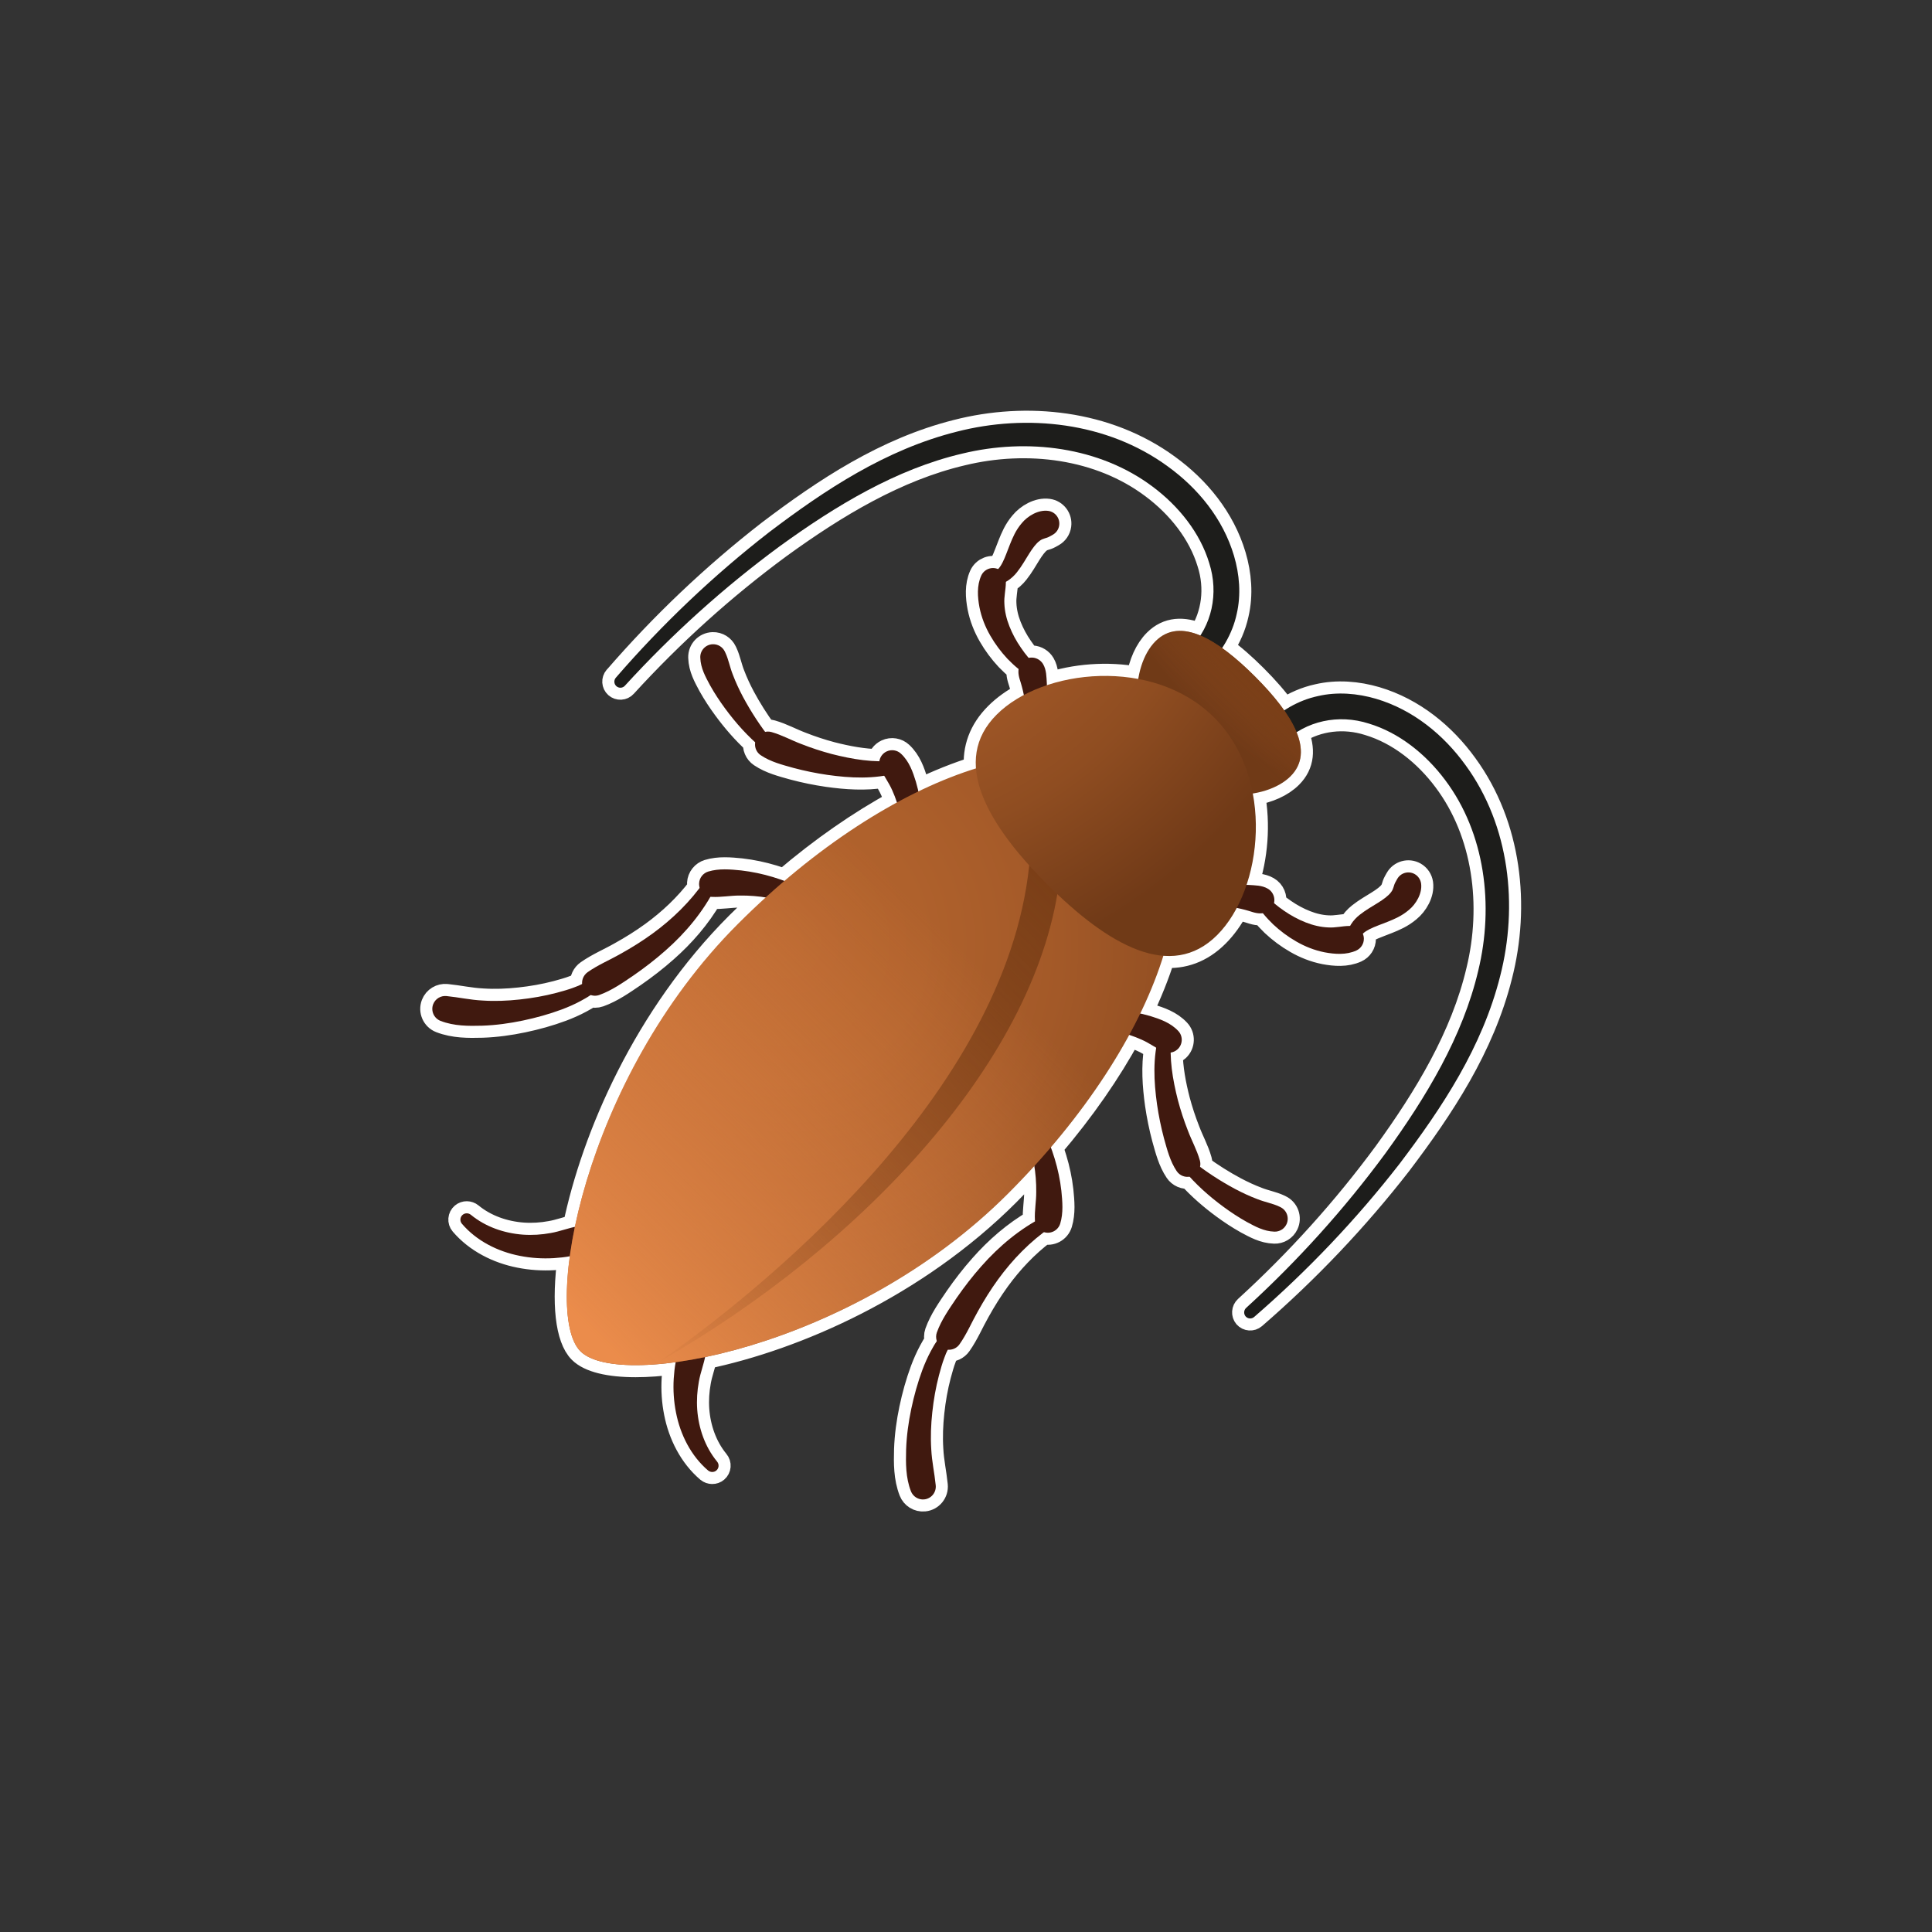 <?xml version="1.0" encoding="UTF-8"?>
<svg xmlns="http://www.w3.org/2000/svg" xmlns:xlink="http://www.w3.org/1999/xlink" version="1.1" width="512px" height="512px" viewBox="0,0,256,256">
  <rect x="0" y="0" width="256" height="256" fill="#333333" stroke="none"/>
  <defs>
    <radialGradient cx="44.823" cy="2.047" r="16.044" gradientUnits="userSpaceOnUse" id="color-1">
      <stop offset="0" stop-color="#b3632d"></stop>
      <stop offset="0.243" stop-color="#af612c"></stop>
      <stop offset="0.488" stop-color="#a35928"></stop>
      <stop offset="0.736" stop-color="#8f4d21"></stop>
      <stop offset="0.983" stop-color="#723b18"></stop>
      <stop offset="1" stop-color="#703a17"></stop>
    </radialGradient>
    <linearGradient x1="36.655" y1="11.339" x2="34.201" y2="13.792" gradientUnits="userSpaceOnUse" id="color-2">
      <stop offset="0.139" stop-color="#783d16"></stop>
      <stop offset="1" stop-color="#783d16" stop-opacity="0"></stop>
    </linearGradient>
    <radialGradient cx="16.605" cy="23.096" r="23.212" gradientUnits="userSpaceOnUse" id="color-3">
      <stop offset="0" stop-color="#b3632d"></stop>
      <stop offset="0.243" stop-color="#af612c"></stop>
      <stop offset="0.488" stop-color="#a35928"></stop>
      <stop offset="0.736" stop-color="#8f4d21"></stop>
      <stop offset="0.983" stop-color="#723b18"></stop>
      <stop offset="1" stop-color="#703a17"></stop>
    </radialGradient>
    <linearGradient x1="8.622" y1="39.366" x2="24.268" y2="23.72" gradientUnits="userSpaceOnUse" id="color-4">
      <stop offset="0" stop-color="#eb8c4b"></stop>
      <stop offset="0.118" stop-color="#eb8c4b" stop-opacity="0.882"></stop>
      <stop offset="1" stop-color="#eb8c4b" stop-opacity="0"></stop>
    </linearGradient>
    <linearGradient x1="33.07" y1="16.713" x2="9.79" y2="39.993" gradientUnits="userSpaceOnUse" id="color-5">
      <stop offset="0.139" stop-color="#783d16"></stop>
      <stop offset="1" stop-color="#783d16" stop-opacity="0"></stop>
    </linearGradient>
    <radialGradient cx="18.265" cy="2.71" r="22.64" gradientUnits="userSpaceOnUse" id="color-6">
      <stop offset="0" stop-color="#b3632d"></stop>
      <stop offset="0.243" stop-color="#af612c"></stop>
      <stop offset="0.488" stop-color="#a35928"></stop>
      <stop offset="0.736" stop-color="#8f4d21"></stop>
      <stop offset="0.983" stop-color="#723b18"></stop>
      <stop offset="1" stop-color="#703a17"></stop>
    </radialGradient>
  </defs>
  <g transform="translate(51.2,51.2) scale(0.6,0.6)">
    <g fill="none" fill-rule="nonzero" stroke="none" stroke-width="1" stroke-linecap="butt" stroke-linejoin="none" stroke-miterlimit="10" stroke-dasharray="" stroke-dashoffset="0" font-family="none" font-weight="none" font-size="none" text-anchor="none" style="mix-blend-mode: normal">
      <path transform="scale(5.333,5.333)" d="M9.5,12.064c1.912,-2.208 4.036,-4.229 6.349,-6.026c2.32,-1.759 4.832,-3.426 7.773,-4.164c2.892,-0.742 6.211,-0.404 8.73,1.435c1.246,0.899 2.291,2.163 2.748,3.707c0.225,0.765 0.3,1.605 0.11,2.414c-0.109,0.502 -0.32,0.98 -0.603,1.405c0.447,0.318 0.907,0.725 1.367,1.184c0.47,0.47 0.885,0.941 1.206,1.397c0.421,-0.277 0.892,-0.484 1.387,-0.591c0.81,-0.19 1.649,-0.114 2.414,0.11c1.544,0.457 2.807,1.502 3.707,2.748c1.839,2.519 2.177,5.838 1.435,8.73c-0.738,2.941 -2.405,5.452 -4.164,7.773c-1.797,2.313 -3.818,4.437 -6.026,6.349c-0.104,0.09 -0.262,0.079 -0.353,-0.025c-0.088,-0.105 -0.076,-0.261 0.023,-0.352c2.129,-1.943 4.072,-4.096 5.775,-6.411c1.678,-2.316 3.195,-4.824 3.836,-7.554c0.656,-2.702 0.281,-5.695 -1.369,-7.891c-0.808,-1.083 -1.915,-1.966 -3.165,-2.342c-1.026,-0.329 -2.122,-0.196 -2.989,0.361c0.282,0.692 0.252,1.32 -0.251,1.823c-0.362,0.362 -0.921,0.611 -1.562,0.714c0.242,1.286 0.126,2.634 -0.258,3.783c0.028,0.001 0.057,0.002 0.085,0.003c0.267,0.018 0.549,0.013 0.792,0.154c0.214,0.124 0.313,0.371 0.258,0.6c0.132,0.114 0.279,0.222 0.421,0.319c0.281,0.195 0.582,0.357 0.89,0.478c0.307,0.122 0.625,0.195 0.929,0.208c0.309,0.02 0.581,-0.058 0.877,-0.061l0.032,-0.001c0.104,-0.186 0.252,-0.346 0.398,-0.46c0.262,-0.208 0.527,-0.352 0.759,-0.499c0.231,-0.144 0.434,-0.292 0.542,-0.44c0.116,-0.153 0.094,-0.259 0.184,-0.421l0.07,-0.125c0.143,-0.256 0.466,-0.347 0.722,-0.204c0.15,0.084 0.244,0.233 0.267,0.391c0.056,0.409 -0.211,0.855 -0.508,1.097c-0.299,0.254 -0.606,0.379 -0.881,0.49c-0.417,0.167 -0.804,0.283 -1.025,0.492c0.027,0.063 0.043,0.133 0.044,0.206c0.002,0.218 -0.127,0.407 -0.313,0.491c-0.416,0.189 -0.891,0.153 -1.311,0.074c-0.426,-0.084 -0.818,-0.243 -1.171,-0.446c-0.354,-0.202 -0.674,-0.443 -0.963,-0.713c-0.151,-0.148 -0.293,-0.295 -0.424,-0.461c-0.014,0.002 -0.028,0.003 -0.041,0.004l-0.037,0.002c-0.234,0.012 -0.437,-0.093 -0.659,-0.145c-0.113,-0.03 -0.228,-0.057 -0.343,-0.08c-0.229,0.432 -0.502,0.814 -0.813,1.125c-0.668,0.668 -1.422,0.921 -2.227,0.858c-0.24,0.771 -0.56,1.571 -0.956,2.389c0.136,0.029 0.272,0.064 0.408,0.104c0.404,0.126 0.844,0.274 1.167,0.621c0.201,0.217 0.188,0.555 -0.028,0.756c-0.083,0.077 -0.185,0.123 -0.289,0.138c0.009,0.656 0.135,1.324 0.3,1.97c0.114,0.429 0.253,0.852 0.415,1.263c0.156,0.415 0.371,0.798 0.49,1.218l0.004,0.013c0.026,0.09 0.027,0.181 0.007,0.266c0.46,0.34 0.947,0.646 1.446,0.914c0.306,0.162 0.619,0.308 0.931,0.425c0.312,0.124 0.631,0.178 0.895,0.303l0.054,0.026c0.267,0.126 0.381,0.445 0.255,0.711c-0.094,0.198 -0.293,0.312 -0.499,0.306c-0.445,-0.013 -0.805,-0.221 -1.146,-0.402c-0.34,-0.19 -0.657,-0.4 -0.961,-0.623c-0.509,-0.374 -0.984,-0.786 -1.408,-1.251c-0.21,0.035 -0.419,-0.059 -0.533,-0.23c-0.277,-0.414 -0.395,-0.892 -0.525,-1.354c-0.124,-0.465 -0.22,-0.936 -0.289,-1.411c-0.107,-0.768 -0.162,-1.56 -0.034,-2.346c-0.193,-0.113 -0.386,-0.239 -0.609,-0.335c-0.162,-0.074 -0.332,-0.139 -0.507,-0.195c-0.831,1.527 -1.918,3.101 -3.247,4.656c0.058,0.156 0.111,0.314 0.16,0.475c0.13,0.427 0.224,0.869 0.275,1.32c0.045,0.449 0.088,0.917 -0.046,1.361c-0.086,0.283 -0.385,0.444 -0.668,0.358c-0.003,-0.001 -0.005,-0.002 -0.008,-0.003c-0.733,0.554 -1.364,1.224 -1.902,1.964c-0.303,0.417 -0.577,0.857 -0.829,1.311c-0.258,0.451 -0.457,0.934 -0.761,1.366c-0.114,0.165 -0.304,0.246 -0.489,0.229c-0.052,0.101 -0.102,0.217 -0.139,0.326c-0.091,0.234 -0.158,0.486 -0.226,0.734c-0.131,0.5 -0.221,1.015 -0.276,1.529c-0.056,0.514 -0.076,1.031 -0.043,1.535c0.025,0.507 0.134,0.987 0.182,1.466l0.003,0.026c0.029,0.293 -0.185,0.554 -0.477,0.583c-0.243,0.024 -0.465,-0.12 -0.55,-0.337c-0.219,-0.565 -0.214,-1.163 -0.199,-1.731c0.02,-0.572 0.098,-1.132 0.213,-1.68c0.115,-0.548 0.265,-1.086 0.459,-1.611c0.099,-0.263 0.211,-0.52 0.347,-0.774c0.082,-0.142 0.15,-0.282 0.253,-0.422c-0.04,-0.114 -0.041,-0.241 0,-0.357c0.187,-0.521 0.511,-0.975 0.82,-1.433c0.316,-0.455 0.656,-0.897 1.026,-1.313c0.639,-0.725 1.383,-1.371 2.219,-1.854c-0.002,-0.013 -0.003,-0.026 -0.003,-0.039l-0.001,-0.02c-0.02,-0.39 0.057,-0.765 0.055,-1.156c0.005,-0.357 -0.022,-0.719 -0.078,-1.079c-0.351,0.385 -0.717,0.769 -1.097,1.149c-3.828,3.828 -8.8,5.989 -12.538,6.765c-0.071,0.344 -0.199,0.667 -0.258,1.015c-0.07,0.379 -0.095,0.768 -0.068,1.156c0.057,0.772 0.319,1.541 0.822,2.154c0.094,0.11 0.081,0.276 -0.03,0.37c-0.098,0.084 -0.244,0.079 -0.341,0c-0.709,-0.604 -1.153,-1.487 -1.33,-2.401c-0.091,-0.459 -0.122,-0.93 -0.094,-1.4c0.016,-0.227 0.037,-0.458 0.081,-0.683c-0.604,0.082 -1.161,0.122 -1.658,0.122c-1.101,0 -1.911,-0.197 -2.289,-0.575c-0.539,-0.539 -0.704,-1.995 -0.439,-3.934c-0.22,0.041 -0.445,0.062 -0.665,0.077c-0.47,0.027 -0.941,-0.003 -1.4,-0.094c-0.914,-0.177 -1.797,-0.621 -2.401,-1.33c-0.094,-0.11 -0.081,-0.276 0.03,-0.37c0.099,-0.085 0.245,-0.08 0.341,-0.001c0.613,0.503 1.382,0.764 2.154,0.822c0.387,0.027 0.777,0.003 1.156,-0.068c0.341,-0.058 0.659,-0.182 0.996,-0.254c0.775,-3.739 2.925,-8.719 6.752,-12.546c0.38,-0.38 0.764,-0.746 1.149,-1.097c-0.358,-0.055 -0.717,-0.082 -1.073,-0.077c-0.391,-0.001 -0.766,0.075 -1.156,0.055l-0.019,-0.001c-0.013,-0.001 -0.026,-0.002 -0.039,-0.003c-0.483,0.837 -1.13,1.582 -1.855,2.22c-0.417,0.37 -0.858,0.71 -1.313,1.026c-0.458,0.31 -0.912,0.633 -1.433,0.82c-0.121,0.043 -0.247,0.041 -0.359,0.001c-0.14,0.102 -0.279,0.171 -0.421,0.252c-0.254,0.136 -0.511,0.248 -0.774,0.347c-0.525,0.195 -1.063,0.344 -1.611,0.459c-0.548,0.115 -1.108,0.193 -1.68,0.213c-0.568,0.015 -1.167,0.02 -1.731,-0.199c-0.274,-0.107 -0.41,-0.415 -0.304,-0.69c0.089,-0.228 0.317,-0.361 0.549,-0.338l0.027,0.003c0.48,0.048 0.959,0.157 1.466,0.182c0.504,0.034 1.021,0.014 1.535,-0.042c0.514,-0.055 1.029,-0.145 1.529,-0.276c0.248,-0.068 0.5,-0.135 0.734,-0.226c0.11,-0.037 0.226,-0.088 0.327,-0.14c-0.017,-0.191 0.072,-0.38 0.228,-0.489c0.432,-0.304 0.915,-0.503 1.366,-0.761c0.454,-0.252 0.893,-0.526 1.311,-0.829c0.739,-0.538 1.41,-1.169 1.964,-1.903c-0.019,-0.06 -0.028,-0.123 -0.024,-0.189c0.012,-0.232 0.17,-0.422 0.38,-0.486c0.444,-0.134 0.912,-0.091 1.361,-0.046c0.451,0.052 0.893,0.146 1.32,0.275c0.159,0.048 0.315,0.1 0.47,0.158c1.556,-1.33 3.133,-2.419 4.661,-3.25c-0.056,-0.17 -0.12,-0.336 -0.191,-0.494c-0.097,-0.223 -0.223,-0.417 -0.336,-0.61c-0.786,0.128 -1.578,0.073 -2.346,-0.035c-0.475,-0.069 -0.945,-0.165 -1.411,-0.289c-0.462,-0.13 -0.94,-0.248 -1.354,-0.525c-0.181,-0.12 -0.264,-0.332 -0.231,-0.534c-0.464,-0.423 -0.875,-0.897 -1.248,-1.405c-0.224,-0.305 -0.434,-0.621 -0.624,-0.962c-0.181,-0.341 -0.389,-0.701 -0.402,-1.146c-0.009,-0.295 0.223,-0.541 0.518,-0.55c0.219,-0.007 0.411,0.119 0.499,0.305l0.026,0.055c0.125,0.264 0.179,0.583 0.303,0.895c0.118,0.313 0.263,0.625 0.425,0.931c0.268,0.498 0.574,0.985 0.913,1.444c0.086,-0.02 0.178,-0.018 0.265,0.007l0.014,0.004c0.419,0.119 0.803,0.334 1.218,0.49c0.411,0.162 0.834,0.301 1.263,0.415c0.647,0.165 1.315,0.291 1.972,0.3c0.025,-0.171 0.133,-0.328 0.302,-0.407c0.203,-0.095 0.436,-0.052 0.591,0.092c0.348,0.323 0.496,0.763 0.621,1.167c0.039,0.132 0.072,0.264 0.101,0.395c0.816,-0.395 1.615,-0.714 2.385,-0.954c-0.062,-0.805 0.19,-1.558 0.858,-2.226c0.311,-0.311 0.693,-0.584 1.125,-0.813c-0.023,-0.113 -0.049,-0.225 -0.079,-0.336c-0.052,-0.222 -0.157,-0.425 -0.145,-0.659l0.002,-0.033c0.001,-0.016 0.002,-0.031 0.004,-0.046c-0.166,-0.131 -0.313,-0.273 -0.461,-0.424c-0.27,-0.29 -0.511,-0.61 -0.713,-0.963c-0.203,-0.352 -0.362,-0.745 -0.446,-1.171c-0.079,-0.42 -0.115,-0.894 0.074,-1.311c0.121,-0.265 0.431,-0.384 0.698,-0.269c0.207,-0.221 0.323,-0.607 0.49,-1.022c0.111,-0.275 0.235,-0.583 0.49,-0.881c0.243,-0.297 0.688,-0.564 1.097,-0.508c0.29,0.04 0.493,0.307 0.453,0.598c-0.023,0.17 -0.125,0.311 -0.264,0.389l-0.127,0.071c-0.161,0.09 -0.268,0.068 -0.421,0.184c-0.147,0.108 -0.296,0.311 -0.44,0.542c-0.147,0.232 -0.29,0.496 -0.499,0.759c-0.113,0.145 -0.272,0.292 -0.458,0.396l-0.001,0.033c-0.003,0.296 -0.081,0.569 -0.061,0.877c0.013,0.304 0.085,0.621 0.208,0.929c0.121,0.308 0.283,0.609 0.478,0.89c0.097,0.142 0.205,0.288 0.319,0.421c0.049,-0.012 0.1,-0.017 0.153,-0.014c0.191,0.01 0.356,0.119 0.446,0.272c0.141,0.243 0.136,0.525 0.154,0.792c0.001,0.026 0.002,0.052 0.003,0.078c1.149,-0.384 2.497,-0.499 3.782,-0.258c0.103,-0.64 0.351,-1.199 0.714,-1.562c0.511,-0.512 1.153,-0.534 1.859,-0.236c0.561,-0.869 0.696,-1.968 0.367,-2.999c-0.377,-1.25 -1.259,-2.357 -2.342,-3.165c-2.196,-1.65 -5.189,-2.025 -7.891,-1.369c-2.73,0.641 -5.238,2.158 -7.554,3.836c-2.315,1.703 -4.468,3.647 -6.411,5.775c-0.092,0.103 -0.25,0.111 -0.353,0.019c-0.102,-0.091 -0.111,-0.247 -0.023,-0.35z" id="strokeMainSVG" fill="#ffffff" stroke="#ffffff" stroke-linejoin="round"></path>
      <g transform="scale(5.333,5.333)" stroke="none" stroke-linejoin="miter">
        <path d="M9.5,12.064c1.912,-2.208 4.036,-4.229 6.349,-6.026c2.32,-1.759 4.832,-3.426 7.773,-4.164c2.892,-0.742 6.211,-0.404 8.73,1.435c1.246,0.899 2.291,2.163 2.748,3.707c0.225,0.765 0.3,1.605 0.11,2.414c-0.176,0.811 -0.619,1.557 -1.197,2.124c-0.201,0.197 -0.523,0.194 -0.72,-0.007c-0.194,-0.198 -0.193,-0.515 0,-0.712c0.897,-0.918 1.18,-2.268 0.781,-3.517c-0.377,-1.25 -1.259,-2.357 -2.342,-3.165c-2.196,-1.65 -5.189,-2.025 -7.891,-1.369c-2.73,0.641 -5.238,2.158 -7.554,3.836c-2.315,1.703 -4.468,3.647 -6.411,5.775c-0.092,0.103 -0.25,0.111 -0.353,0.019c-0.102,-0.091 -0.111,-0.247 -0.023,-0.35z" fill="#1d1d1b"></path>
        <path d="M35.603,38.159c2.129,-1.943 4.072,-4.096 5.775,-6.411c1.678,-2.316 3.195,-4.824 3.836,-7.554c0.656,-2.702 0.281,-5.695 -1.369,-7.891c-0.808,-1.083 -1.915,-1.966 -3.165,-2.342c-1.248,-0.4 -2.599,-0.117 -3.517,0.781c-0.201,0.197 -0.523,0.194 -0.72,-0.007c-0.194,-0.198 -0.193,-0.515 0,-0.712c0.567,-0.579 1.313,-1.022 2.124,-1.197c0.81,-0.19 1.649,-0.114 2.414,0.11c1.544,0.457 2.807,1.502 3.707,2.748c1.839,2.519 2.177,5.838 1.435,8.73c-0.738,2.941 -2.405,5.452 -4.164,7.773c-1.797,2.313 -3.818,4.437 -6.026,6.349c-0.104,0.09 -0.262,0.079 -0.353,-0.025c-0.088,-0.105 -0.076,-0.261 0.023,-0.352z" fill="#1d1d1b"></path>
        <path d="M13.322,44.893c-0.709,-0.604 -1.153,-1.487 -1.33,-2.401c-0.091,-0.459 -0.122,-0.93 -0.094,-1.4c0.033,-0.466 0.086,-0.951 0.319,-1.369c0.145,-0.26 0.473,-0.354 0.733,-0.209c0.204,0.114 0.306,0.341 0.27,0.559l-0.004,0.023c-0.064,0.383 -0.212,0.735 -0.277,1.117c-0.07,0.379 -0.095,0.768 -0.068,1.156c0.057,0.772 0.319,1.541 0.822,2.154c0.094,0.11 0.081,0.276 -0.03,0.37c-0.098,0.084 -0.244,0.079 -0.341,0z" fill="#40190f"></path>
        <path d="M3.498,34.304c0.613,0.503 1.382,0.764 2.154,0.822c0.387,0.027 0.777,0.003 1.156,-0.068c0.382,-0.065 0.734,-0.213 1.117,-0.277l0.022,-0.004c0.293,-0.049 0.571,0.149 0.62,0.443c0.039,0.231 -0.077,0.452 -0.27,0.56c-0.418,0.233 -0.903,0.286 -1.369,0.319c-0.47,0.027 -0.941,-0.003 -1.4,-0.094c-0.914,-0.177 -1.797,-0.621 -2.401,-1.33c-0.094,-0.11 -0.081,-0.276 0.03,-0.37c0.099,-0.085 0.245,-0.08 0.341,-0.001z" fill="#40190f"></path>
        <path d="M31.848,10.553c-1.028,1.028 -1.142,3.646 0.402,5.19c1.544,1.544 4.162,1.431 5.19,0.402c1.028,-1.028 0.078,-2.582 -1.466,-4.126c-1.544,-1.544 -3.098,-2.495 -4.126,-1.466z" fill="url(#color-1)"></path>
        <path d="M31.848,10.553c-1.028,1.028 -1.142,3.646 0.402,5.19c1.544,1.544 4.162,1.431 5.19,0.402c1.028,-1.028 0.078,-2.582 -1.466,-4.126c-1.544,-1.544 -3.098,-2.495 -4.126,-1.466z" fill="url(#color-2)"></path>
        <path d="M33.34,21.074c0.496,-0.269 1.03,-0.371 1.562,-0.415c0.267,-0.022 0.535,-0.026 0.804,-0.014c0.267,0.018 0.549,0.013 0.792,0.154c0.262,0.152 0.351,0.487 0.199,0.748c-0.096,0.165 -0.265,0.262 -0.443,0.272l-0.037,0.002c-0.234,0.012 -0.437,-0.093 -0.659,-0.145c-0.22,-0.058 -0.444,-0.104 -0.672,-0.135c-0.453,-0.057 -0.922,-0.068 -1.352,0.016l-0.02,0.004c-0.142,0.028 -0.279,-0.065 -0.307,-0.206c-0.022,-0.115 0.035,-0.227 0.133,-0.281z" fill="#40190f"></path>
        <path d="M36.434,21.068c0.174,0.229 0.467,0.461 0.743,0.65c0.281,0.195 0.582,0.357 0.89,0.478c0.307,0.122 0.625,0.195 0.929,0.208c0.309,0.02 0.581,-0.058 0.877,-0.061l0.065,-0.001c0.295,-0.003 0.536,0.234 0.539,0.528c0.002,0.218 -0.127,0.407 -0.313,0.491c-0.416,0.189 -0.891,0.153 -1.311,0.074c-0.426,-0.084 -0.818,-0.243 -1.171,-0.446c-0.354,-0.202 -0.674,-0.443 -0.963,-0.713c-0.286,-0.281 -0.542,-0.56 -0.746,-0.965c-0.064,-0.128 -0.013,-0.284 0.115,-0.348c0.113,-0.057 0.249,-0.023 0.323,0.075z" fill="#40190f"></path>
        <path d="M39.762,22.809c0.021,-0.381 0.283,-0.726 0.541,-0.926c0.262,-0.208 0.527,-0.352 0.759,-0.499c0.231,-0.144 0.434,-0.292 0.542,-0.44c0.116,-0.153 0.094,-0.259 0.184,-0.421l0.07,-0.125c0.143,-0.256 0.466,-0.347 0.722,-0.204c0.15,0.084 0.244,0.233 0.267,0.391c0.056,0.409 -0.211,0.855 -0.508,1.097c-0.299,0.254 -0.606,0.379 -0.881,0.49c-0.549,0.22 -1.046,0.352 -1.18,0.722l-0.006,0.017c-0.049,0.136 -0.199,0.206 -0.335,0.157c-0.113,-0.039 -0.181,-0.147 -0.175,-0.259z" fill="#40190f"></path>
        <path d="M27.942,26.121c0.815,-0.322 1.629,-0.339 2.45,-0.277c0.41,0.037 0.823,0.107 1.234,0.228c0.404,0.126 0.844,0.274 1.167,0.621c0.201,0.217 0.188,0.555 -0.028,0.756c-0.165,0.153 -0.399,0.182 -0.591,0.092l-0.041,-0.019c-0.284,-0.133 -0.544,-0.334 -0.864,-0.472c-0.315,-0.143 -0.657,-0.253 -1.009,-0.334c-0.698,-0.152 -1.472,-0.231 -2.141,-0.104l-0.032,0.006c-0.141,0.027 -0.277,-0.066 -0.303,-0.207c-0.025,-0.125 0.045,-0.245 0.158,-0.29z" fill="#40190f"></path>
        <path d="M32.506,26.955c-0.098,0.854 0.052,1.747 0.27,2.602c0.114,0.429 0.253,0.852 0.415,1.263c0.156,0.415 0.371,0.798 0.49,1.218l0.004,0.013c0.081,0.284 -0.084,0.581 -0.368,0.662c-0.229,0.065 -0.466,-0.03 -0.591,-0.217c-0.277,-0.414 -0.395,-0.892 -0.525,-1.354c-0.124,-0.465 -0.22,-0.936 -0.289,-1.411c-0.132,-0.946 -0.185,-1.929 0.086,-2.891c0.039,-0.139 0.183,-0.219 0.322,-0.18c0.125,0.035 0.203,0.156 0.188,0.281z" fill="#40190f"></path>
        <path d="M33.388,32.083c0.546,0.435 1.14,0.82 1.75,1.148c0.306,0.162 0.619,0.308 0.931,0.425c0.312,0.124 0.631,0.178 0.895,0.303l0.054,0.026c0.267,0.126 0.381,0.445 0.255,0.711c-0.094,0.198 -0.293,0.312 -0.499,0.306c-0.445,-0.013 -0.805,-0.221 -1.146,-0.402c-0.34,-0.19 -0.657,-0.4 -0.961,-0.623c-0.607,-0.446 -1.165,-0.945 -1.646,-1.525c-0.092,-0.111 -0.077,-0.276 0.034,-0.368c0.097,-0.08 0.235,-0.079 0.33,-0.004z" fill="#40190f"></path>
        <path d="M26.507,29.632c0.509,0.704 0.911,1.497 1.168,2.353c0.13,0.427 0.224,0.869 0.275,1.32c0.045,0.449 0.088,0.917 -0.046,1.361c-0.086,0.283 -0.385,0.444 -0.668,0.358c-0.222,-0.067 -0.369,-0.266 -0.38,-0.485l-0.001,-0.02c-0.02,-0.39 0.057,-0.765 0.055,-1.156c0.005,-0.388 -0.027,-0.781 -0.093,-1.172c-0.136,-0.781 -0.402,-1.552 -0.757,-2.29c-0.064,-0.129 -0.011,-0.286 0.119,-0.35c0.115,-0.057 0.254,-0.019 0.328,0.081z" fill="#40190f"></path>
        <path d="M27.512,34.816c-0.856,0.591 -1.58,1.336 -2.186,2.169c-0.303,0.417 -0.577,0.857 -0.829,1.311c-0.258,0.451 -0.457,0.934 -0.761,1.366c-0.168,0.243 -0.501,0.304 -0.743,0.136c-0.202,-0.14 -0.277,-0.399 -0.199,-0.62c0.187,-0.521 0.511,-0.975 0.82,-1.433c0.316,-0.455 0.656,-0.897 1.026,-1.313c0.736,-0.835 1.613,-1.566 2.608,-2.064c0.129,-0.064 0.286,-0.012 0.35,0.117c0.059,0.117 0.019,0.259 -0.086,0.331z" fill="#40190f"></path>
        <path d="M23.408,39.637c-0.087,0.093 -0.223,0.351 -0.3,0.58c-0.091,0.234 -0.158,0.486 -0.226,0.734c-0.131,0.5 -0.221,1.015 -0.276,1.529c-0.056,0.514 -0.076,1.031 -0.043,1.535c0.025,0.507 0.134,0.987 0.182,1.466l0.003,0.026c0.029,0.293 -0.185,0.554 -0.477,0.583c-0.243,0.024 -0.465,-0.12 -0.55,-0.337c-0.219,-0.565 -0.214,-1.163 -0.199,-1.731c0.02,-0.572 0.098,-1.132 0.213,-1.68c0.115,-0.548 0.265,-1.086 0.459,-1.611c0.099,-0.263 0.211,-0.52 0.347,-0.774c0.146,-0.254 0.251,-0.501 0.581,-0.755c0.112,-0.086 0.272,-0.065 0.357,0.047c0.077,0.1 0.068,0.24 -0.016,0.329z" fill="#40190f"></path>
        <path d="M26.437,14.466c0.084,-0.43 0.072,-0.9 0.016,-1.352c-0.031,-0.227 -0.076,-0.452 -0.135,-0.672c-0.052,-0.222 -0.157,-0.425 -0.145,-0.659l0.002,-0.033c0.015,-0.302 0.272,-0.535 0.574,-0.52c0.191,0.01 0.356,0.119 0.446,0.272c0.141,0.243 0.136,0.525 0.154,0.792c0.012,0.269 0.007,0.538 -0.014,0.804c-0.044,0.532 -0.146,1.066 -0.415,1.562c-0.069,0.127 -0.228,0.174 -0.355,0.106c-0.103,-0.056 -0.154,-0.171 -0.132,-0.28z" fill="#40190f"></path>
        <path d="M26.683,12.026c-0.405,-0.204 -0.684,-0.46 -0.965,-0.746c-0.27,-0.29 -0.511,-0.61 -0.713,-0.963c-0.203,-0.352 -0.362,-0.745 -0.446,-1.171c-0.079,-0.42 -0.115,-0.894 0.074,-1.311c0.122,-0.268 0.438,-0.387 0.707,-0.265c0.198,0.09 0.315,0.286 0.313,0.491l-0.001,0.066c-0.003,0.296 -0.081,0.569 -0.061,0.877c0.013,0.304 0.085,0.621 0.208,0.929c0.121,0.308 0.283,0.609 0.478,0.89c0.188,0.276 0.42,0.569 0.65,0.743l0.029,0.022c0.114,0.087 0.136,0.249 0.05,0.363c-0.077,0.102 -0.214,0.13 -0.323,0.075z" fill="#40190f"></path>
        <path d="M25.099,7.724c0.37,-0.134 0.502,-0.631 0.722,-1.18c0.111,-0.275 0.235,-0.583 0.49,-0.881c0.243,-0.297 0.688,-0.564 1.097,-0.508c0.29,0.04 0.493,0.307 0.453,0.598c-0.023,0.17 -0.125,0.311 -0.264,0.389l-0.127,0.071c-0.161,0.09 -0.268,0.068 -0.421,0.184c-0.147,0.108 -0.296,0.311 -0.44,0.542c-0.147,0.232 -0.29,0.496 -0.499,0.759c-0.2,0.257 -0.545,0.52 -0.926,0.541c-0.144,0.008 -0.268,-0.103 -0.275,-0.247c-0.006,-0.118 0.066,-0.222 0.172,-0.26z" fill="#40190f"></path>
        <path d="M21.389,19.883c0.126,-0.669 0.048,-1.444 -0.105,-2.141c-0.081,-0.352 -0.192,-0.694 -0.334,-1.009c-0.139,-0.32 -0.339,-0.581 -0.472,-0.864l-0.019,-0.041c-0.126,-0.267 -0.011,-0.586 0.257,-0.712c0.203,-0.095 0.436,-0.052 0.591,0.092c0.348,0.323 0.496,0.763 0.621,1.167c0.121,0.411 0.191,0.823 0.228,1.234c0.062,0.822 0.045,1.635 -0.277,2.45c-0.053,0.133 -0.203,0.199 -0.337,0.146c-0.118,-0.047 -0.182,-0.169 -0.16,-0.289z" fill="#40190f"></path>
        <path d="M21.159,16.002c-0.962,0.272 -1.945,0.218 -2.891,0.086c-0.475,-0.069 -0.945,-0.165 -1.411,-0.289c-0.462,-0.13 -0.94,-0.248 -1.354,-0.525c-0.246,-0.164 -0.312,-0.497 -0.147,-0.743c0.132,-0.198 0.374,-0.279 0.591,-0.217l0.014,0.004c0.419,0.119 0.803,0.334 1.218,0.49c0.411,0.162 0.834,0.301 1.263,0.415c0.856,0.218 1.749,0.368 2.602,0.27l0.013,-0.001c0.143,-0.016 0.272,0.086 0.289,0.229c0.016,0.129 -0.066,0.247 -0.187,0.281z" fill="#40190f"></path>
        <path d="M15.549,14.981c-0.58,-0.481 -1.079,-1.039 -1.525,-1.646c-0.224,-0.305 -0.434,-0.621 -0.624,-0.962c-0.181,-0.341 -0.389,-0.701 -0.402,-1.146c-0.009,-0.295 0.223,-0.541 0.518,-0.55c0.219,-0.007 0.411,0.119 0.499,0.305l0.026,0.055c0.125,0.264 0.179,0.583 0.303,0.895c0.118,0.313 0.263,0.625 0.425,0.931c0.329,0.61 0.714,1.204 1.148,1.75l0.003,0.004c0.09,0.113 0.071,0.277 -0.042,0.367c-0.098,0.079 -0.236,0.074 -0.329,-0.003z" fill="#40190f"></path>
        <path d="M18.094,21.934c-0.738,-0.355 -1.509,-0.621 -2.29,-0.757c-0.391,-0.066 -0.783,-0.098 -1.172,-0.093c-0.391,-0.001 -0.766,0.075 -1.156,0.055l-0.019,-0.001c-0.296,-0.015 -0.523,-0.267 -0.508,-0.562c0.012,-0.232 0.17,-0.422 0.38,-0.486c0.444,-0.134 0.912,-0.091 1.361,-0.046c0.451,0.052 0.893,0.146 1.32,0.275c0.855,0.257 1.649,0.66 2.353,1.168c0.117,0.085 0.143,0.248 0.059,0.365c-0.076,0.105 -0.216,0.136 -0.328,0.082z" fill="#40190f"></path>
        <path d="M13.627,20.747c-0.497,0.995 -1.228,1.873 -2.064,2.608c-0.417,0.37 -0.858,0.71 -1.313,1.026c-0.458,0.31 -0.912,0.633 -1.433,0.82c-0.278,0.1 -0.584,-0.045 -0.684,-0.323c-0.083,-0.231 0.008,-0.485 0.199,-0.62c0.432,-0.304 0.915,-0.503 1.366,-0.761c0.454,-0.252 0.893,-0.526 1.311,-0.829c0.833,-0.606 1.579,-1.33 2.169,-2.186c0.081,-0.119 0.244,-0.149 0.363,-0.068c0.109,0.075 0.143,0.218 0.086,0.333z" fill="#40190f"></path>
        <path d="M8.792,24.873c-0.254,0.33 -0.5,0.435 -0.755,0.581c-0.254,0.136 -0.511,0.248 -0.774,0.347c-0.525,0.195 -1.063,0.344 -1.611,0.459c-0.548,0.115 -1.108,0.193 -1.68,0.213c-0.568,0.015 -1.167,0.02 -1.731,-0.199c-0.274,-0.107 -0.41,-0.415 -0.304,-0.69c0.089,-0.228 0.317,-0.361 0.549,-0.338l0.027,0.003c0.48,0.048 0.959,0.157 1.466,0.182c0.504,0.034 1.021,0.014 1.535,-0.042c0.514,-0.055 1.029,-0.145 1.529,-0.276c0.248,-0.068 0.5,-0.135 0.734,-0.226c0.229,-0.078 0.487,-0.213 0.58,-0.3l0.059,-0.055c0.103,-0.096 0.264,-0.091 0.36,0.012c0.086,0.092 0.091,0.232 0.016,0.329z" fill="#40190f"></path>
        <path d="M25.735,33.433c6.425,-6.425 8.7,-13.703 5.614,-16.789c-3.086,-3.086 -10.364,-0.811 -16.789,5.614c-6.425,6.425 -8.124,16.098 -6.523,17.698c1.628,1.629 11.274,-0.099 17.698,-6.523z" fill="url(#color-3)"></path>
        <path d="M25.731,33.433c6.425,-6.425 8.7,-13.703 5.614,-16.789c-3.086,-3.086 -10.364,-0.811 -16.789,5.614c-6.425,6.425 -8.124,16.098 -6.524,17.698c1.629,1.629 11.274,-0.099 17.699,-6.523z" fill="url(#color-4)"></path>
        <path d="M26.684,18.956c-0.409,9.538 -10.384,17.918 -15.366,21.421c8.4,-4.806 15.75,-12.601 16.574,-20.132c-0.793,-0.793 -1.208,-1.289 -1.208,-1.289z" fill="url(#color-5)"></path>
        <path d="M34.402,22.721c1.908,-1.908 2.399,-6.487 -0.122,-9.008c-2.521,-2.521 -7.099,-2.03 -9.008,-0.122c-1.909,1.908 -0.424,4.512 2.097,7.033c2.521,2.521 5.124,4.006 7.033,2.097z" fill="url(#color-6)"></path>
      </g>
    </g>
  </g>
</svg>
